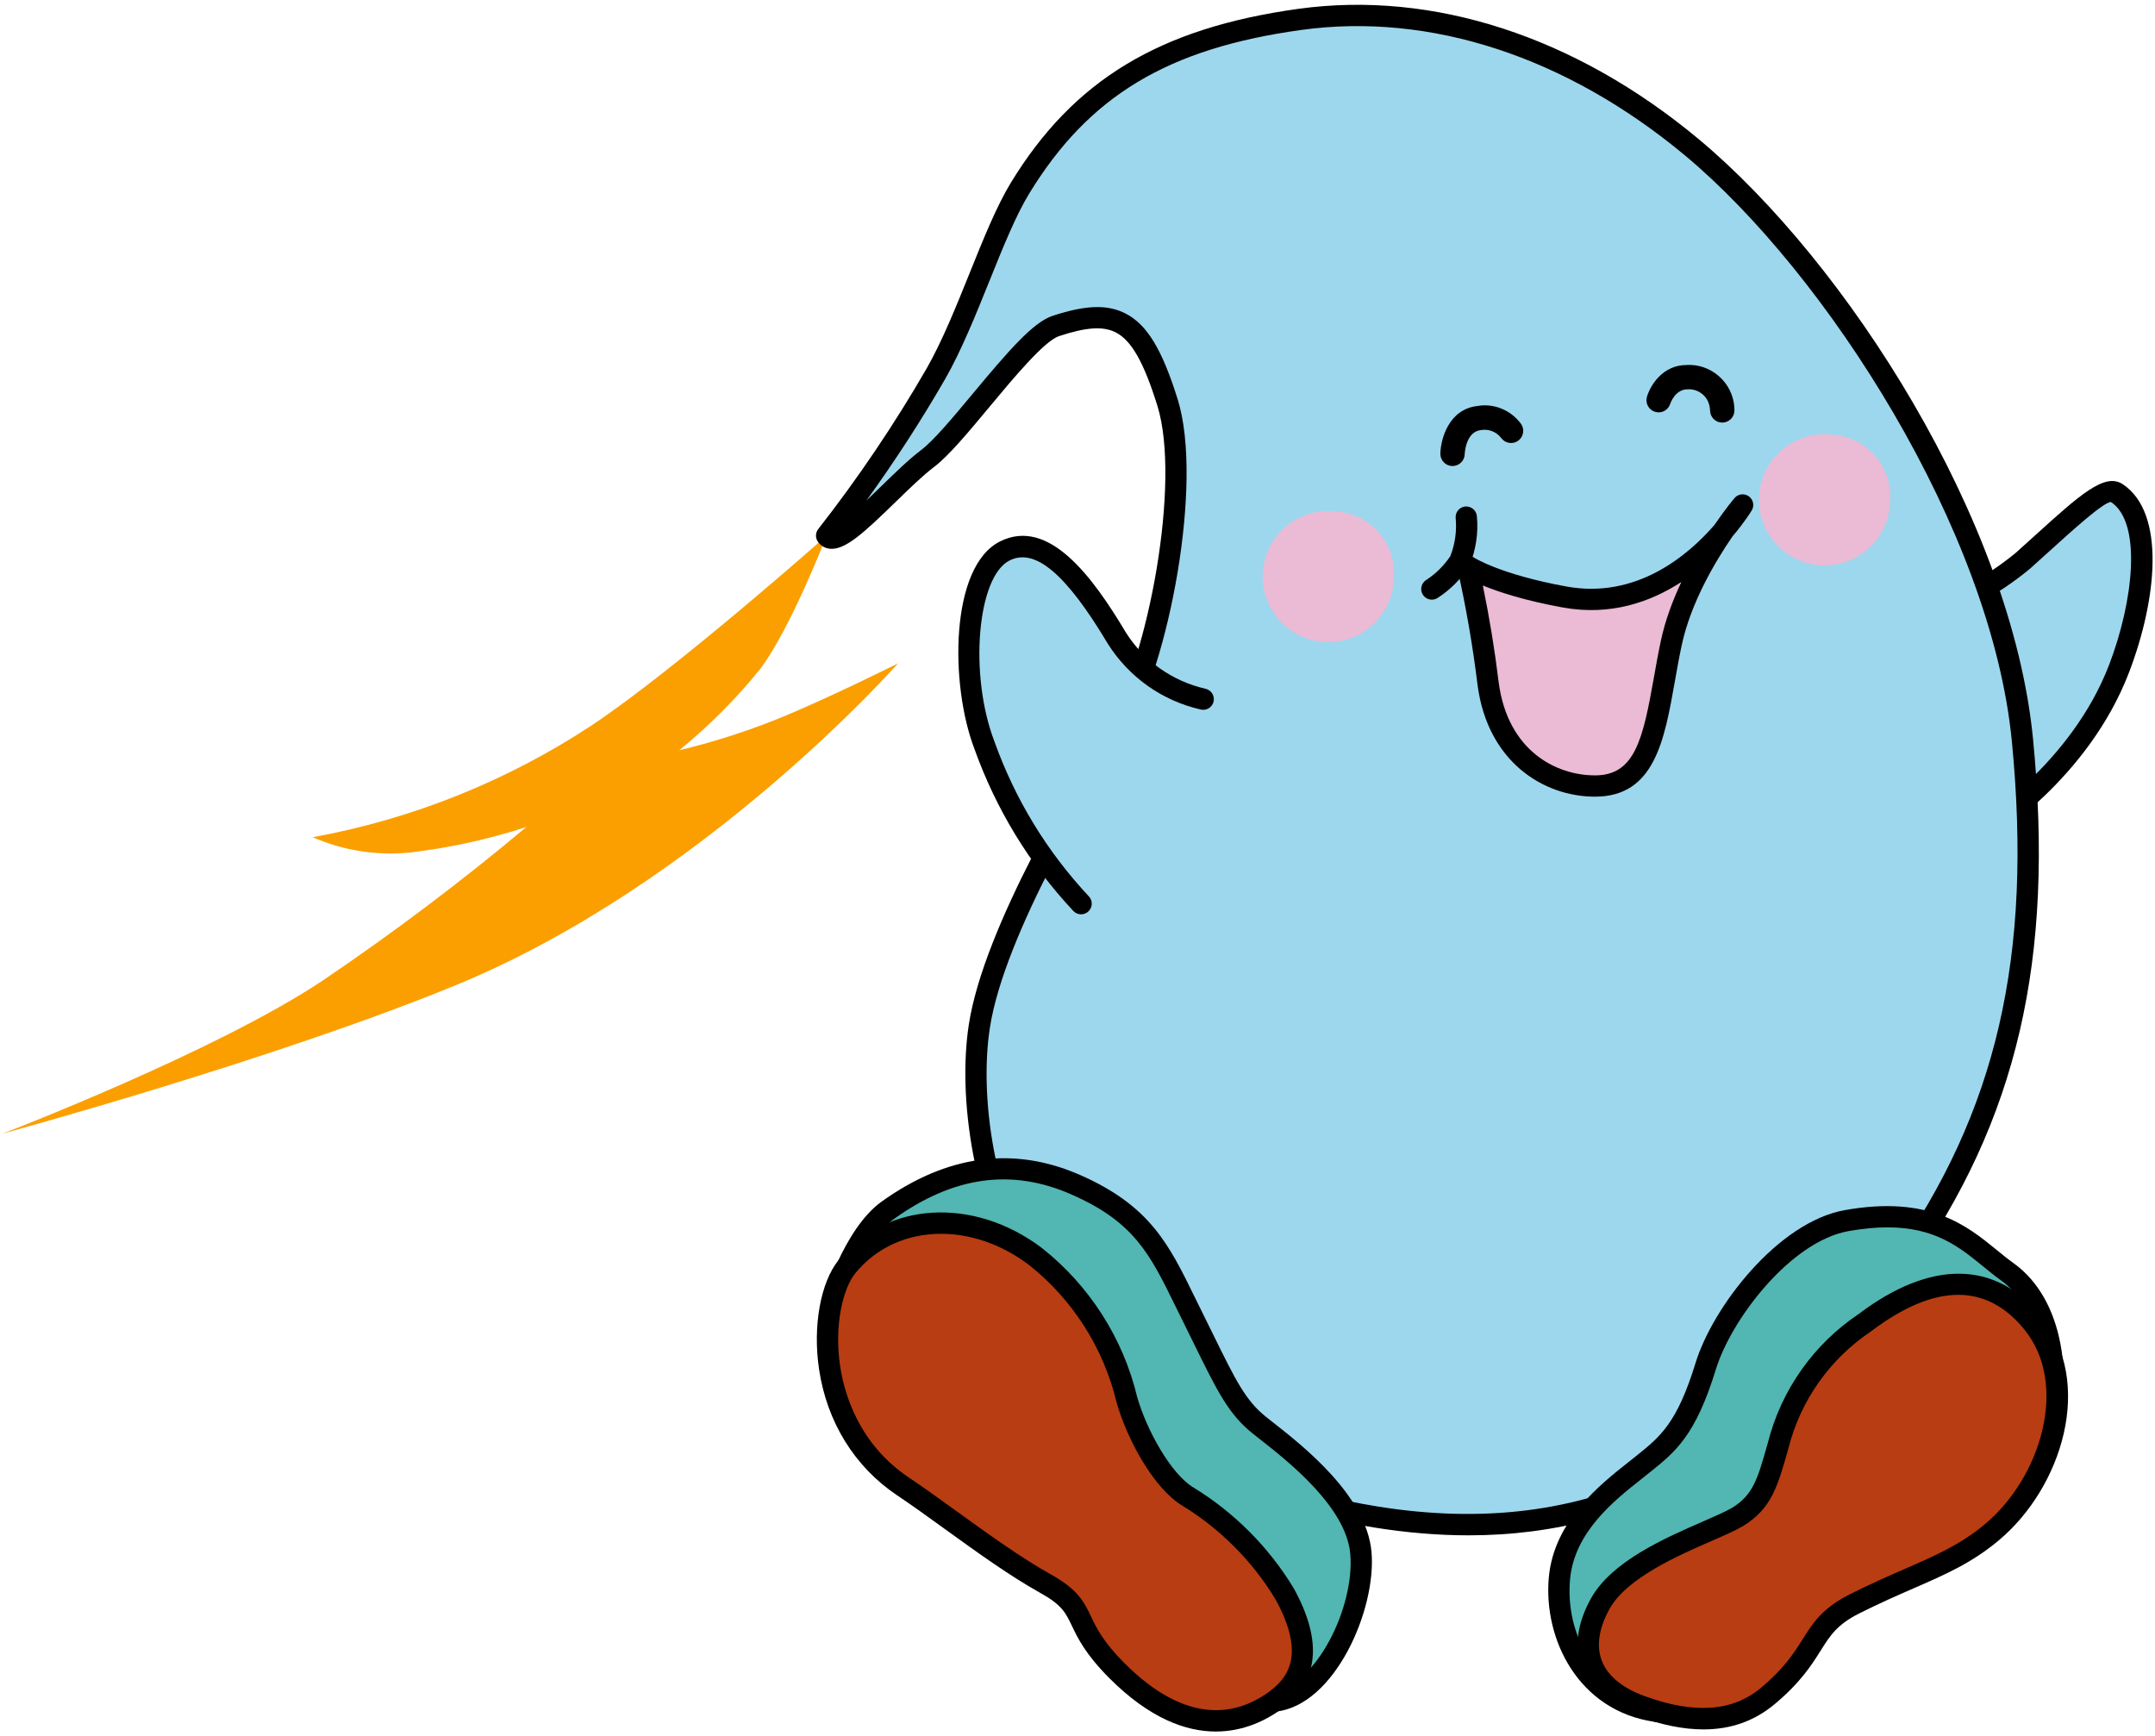 <?xml version="1.0" encoding="utf-8"?>
<!-- Generator: Adobe Illustrator 22.1.0, SVG Export Plug-In . SVG Version: 6.00 Build 0)  -->
<svg version="1.1" xmlns="http://www.w3.org/2000/svg" xmlns:xlink="http://www.w3.org/1999/xlink" x="0px" y="0px"
	 viewBox="0 0 139 112" style="enable-background:new 0 0 139 112;" xml:space="preserve">
<style type="text/css">
	.st0{fill:#FB9F00;}
	.st1{fill:#9DD7ED;}
	.st2{fill:#EBBAD5;}
	.st3{fill:#52B6B2;}
	.st4{fill:#B83D12;}
</style>
<path class="st0" d="M53.32,34.551c0,0-9.6,8.517-15.1,12.2c-5.466,3.611-11.606,6.078-18.05,7.253
	c1.96,0.858,4.107,1.199,6.237,0.992c2.564-0.301,5.091-0.854,7.546-1.652c-4.2,3.52-8.579,6.821-13.118,9.89
	c-6.894,4.614-20.677,9.892-20.677,9.892s17.515-4.764,29.208-9.565c16.082-6.591,28.556-20.77,28.556-20.77s-4.6,2.307-7.879,3.627
	c-2.028,0.808-4.112,1.469-6.235,1.977c1.931-1.569,3.691-3.337,5.252-5.274C51.026,40.485,53.32,34.551,53.32,34.551z"/>
<path class="st1" d="M123.556,39.827c2.521-0.728,4.866-1.962,6.892-3.629c2.953-2.637,5.254-4.946,6.092-4.391
	c2.452,1.626,1.785,7.03,0.145,11.315c-2.593,6.771-8.862,10.552-8.862,10.552"/>
<path d="M127.824,54.361c-0.232,0-0.46-0.118-0.589-0.332c-0.196-0.325-0.092-0.747,0.232-0.943
	c0.061-0.037,6.103-3.75,8.576-10.209c1.564-4.088,2.137-9.157,0.116-10.497c-0.48,0.012-2.432,1.78-4,3.201
	c-0.402,0.364-0.821,0.744-1.254,1.13c-2.133,1.754-4.534,3.019-7.159,3.776c-0.365,0.104-0.745-0.106-0.851-0.47
	c-0.105-0.364,0.105-0.745,0.47-0.851c2.444-0.706,4.68-1.883,6.646-3.5c0.409-0.366,0.825-0.743,1.226-1.105
	c2.915-2.64,4.521-4.098,5.682-3.328c2.783,1.846,2.21,7.424,0.408,12.134c-2.646,6.912-8.885,10.735-9.149,10.895
	C128.067,54.33,127.944,54.361,127.824,54.361z"/>
<path class="st1" d="M53.32,34.551c0.765,1.071,4.322-3.325,6.51-4.974c2.068-1.557,6.288-7.889,8.261-8.545
	c4.047-1.345,5.58-0.33,7.22,4.946s-0.655,16.813-3.284,21.1s-7.96,13.249-8.86,19.125c-1.311,8.575,3.085,28.053,25.6,31.652
	c14.444,2.307,24.952-3.62,33.806-16.156c7.22-10.218,9.19-20.442,7.877-33.961s-11.711-30.227-21.332-38.245
	c-6.894-5.739-15.753-9.558-25.274-8.243s-14.44,4.976-18.048,10.882c-1.77,2.894-3.375,8.367-5.416,11.953
	C58.275,27.736,55.916,31.233,53.32,34.551z"/>
<path d="M94.723,99.035c-1.957,0-3.977-0.168-6.064-0.501C65.699,94.864,61.112,75.097,62.488,66.1
	c0.976-6.372,6.98-16.164,8.953-19.381c2.631-4.29,4.737-15.635,3.214-20.537c-0.871-2.803-1.673-4.22-2.681-4.737
	c-0.814-0.418-1.91-0.346-3.667,0.238c-0.951,0.316-2.916,2.678-4.495,4.575c-1.352,1.625-2.629,3.159-3.569,3.867
	c-0.708,0.534-1.606,1.408-2.475,2.253c-2.042,1.987-3.24,3.098-4.222,3.021c-0.32-0.029-0.599-0.188-0.786-0.449
	c-0.177-0.248-0.17-0.583,0.018-0.823c2.567-3.281,4.924-6.775,7.006-10.386c0.993-1.744,1.891-3.973,2.759-6.128
	c0.899-2.231,1.748-4.339,2.666-5.84C69.252,5.157,74.797,1.807,83.75,0.57c8.693-1.199,17.86,1.78,25.807,8.396
	c9.53,7.942,20.206,24.591,21.576,38.707c1.383,14.235-1.009,24.53-7.999,34.424C115.047,93.546,105.908,99.035,94.723,99.035z
	 M70.778,19.807c0.691,0,1.283,0.139,1.823,0.417c1.386,0.711,2.361,2.319,3.366,5.551c1.656,5.332-0.556,17.098-3.354,21.663
	c-1.938,3.159-7.833,12.773-8.767,18.87c-1.309,8.558,3.088,27.362,25.029,30.869c13.442,2.147,23.972-2.896,33.136-15.873
	c6.784-9.602,9.104-19.62,7.755-33.499c-1.318-13.582-11.973-30.188-21.088-37.784c-7.646-6.364-16.433-9.239-24.74-8.09
	C75.324,3.121,70.237,6.18,66.382,12.49c-0.858,1.403-1.687,3.46-2.564,5.637c-0.886,2.198-1.801,4.471-2.841,6.298
	c-1.556,2.699-3.263,5.333-5.094,7.862c0.334-0.316,0.655-0.629,0.927-0.893c0.899-0.875,1.829-1.78,2.606-2.366
	c0.813-0.612,2.098-2.155,3.34-3.648c2.292-2.754,3.887-4.591,5.118-5C69.028,19.997,69.971,19.807,70.778,19.807z"/>
<path class="st1" d="M77.607,45.099c-2.31-0.528-4.316-1.95-5.58-3.954c-1.968-3.3-4.593-6.923-7.218-5.606
	s-2.953,8.243-1.313,12.529c1.359,3.797,3.481,7.276,6.235,10.222"/>
<path d="M69.731,58.977c-0.184,0.001-0.367-0.072-0.502-0.218c-2.834-3.032-4.981-6.551-6.38-10.459
	c-1.581-4.132-1.589-11.749,1.652-13.375c3.151-1.58,5.992,2.306,8.116,5.868c1.166,1.849,2.996,3.145,5.144,3.636
	c0.37,0.085,0.601,0.453,0.517,0.823c-0.085,0.371-0.451,0.603-0.823,0.517c-2.504-0.573-4.638-2.085-6.008-4.258
	c-2.675-4.485-4.683-6.188-6.329-5.358c-2.092,1.049-2.623,7.375-0.979,11.669c1.34,3.745,3.389,7.104,6.095,9.999
	c0.259,0.276,0.244,0.712-0.033,0.971C70.068,58.916,69.899,58.977,69.731,58.977z"/>
<path class="st2" d="M94.674,36.526c0,0,1.714,1.157,6.237,1.979c7.22,1.322,11.489-5.934,11.489-5.934s-3.612,4.286-4.6,8.9
	s-0.983,9.23-4.921,9.23c-2.625,0-6.235-1.647-6.892-6.593C95.677,41.56,95.239,39.03,94.674,36.526z"/>
<path d="M102.878,51.388c-3.294,0-6.913-2.223-7.572-7.189c-0.307-2.519-0.744-5.046-1.302-7.521
	c-0.063-0.274,0.05-0.559,0.282-0.718c0.231-0.157,0.537-0.16,0.77-0.004c0.041,0.027,1.731,1.103,5.978,1.875
	c4.53,0.829,7.859-2.023,9.541-3.96c0.704-1.029,1.243-1.673,1.3-1.741c0.23-0.273,0.629-0.326,0.923-0.118
	c0.291,0.206,0.376,0.601,0.194,0.909c-0.014,0.023-0.442,0.737-1.247,1.682c-1.11,1.619-2.687,4.274-3.272,7.013
	c-0.169,0.789-0.309,1.578-0.444,2.343C107.352,47.779,106.713,51.388,102.878,51.388z M95.644,37.766
	c0.428,2.072,0.771,4.171,1.024,6.26c0.588,4.418,3.713,5.989,6.21,5.989c2.558,0,3.085-2.275,3.797-6.296
	c0.139-0.781,0.281-1.585,0.453-2.391c0.283-1.324,0.769-2.614,1.323-3.789c-1.985,1.292-4.574,2.209-7.665,1.643
	C98.333,38.735,96.672,38.188,95.644,37.766z"/>
<path class="st2" d="M86.192,32.992c-2.318-0.285-4.427,1.363-4.712,3.68c-0.285,2.318,1.363,4.427,3.68,4.712
	s4.427-1.363,4.712-3.68c0.021-0.17,0.031-0.341,0.032-0.512C90.03,35.01,88.372,33.135,86.192,32.992z"/>
<path class="st2" d="M118.202,28.043c-2.318-0.286-4.429,1.362-4.714,3.68c-0.286,2.318,1.362,4.429,3.68,4.714
	c2.318,0.286,4.429-1.362,4.714-3.68c0.021-0.171,0.032-0.342,0.032-0.514C122.039,30.062,120.382,28.187,118.202,28.043z"/>
<path class="st1" d="M93.691,29.275c0,0,0.057-2.125,1.691-2.307c0.794-0.139,1.599,0.179,2.083,0.823"/>
<path d="M93.691,30.06c-0.007,0-0.014,0-0.021,0c-0.434-0.012-0.775-0.372-0.765-0.806c0.026-0.971,0.559-2.862,2.39-3.066
	c1.039-0.185,2.133,0.246,2.798,1.132c0.26,0.347,0.19,0.839-0.156,1.099c-0.348,0.261-0.839,0.19-1.1-0.156
	c-0.308-0.41-0.813-0.609-1.319-0.522c-0.993,0.112-1.042,1.541-1.042,1.555C94.464,29.723,94.115,30.06,93.691,30.06z"/>
<path class="st1" d="M106.982,25.814c0,0,0.452-1.485,1.806-1.485c1.185-0.082,2.213,0.812,2.295,1.997
	c0.003,0.049,0.005,0.098,0.005,0.147"/>
<path d="M111.087,27.259c-0.434,0-0.785-0.352-0.785-0.785c-0.028-0.457-0.193-0.79-0.469-1.029
	c-0.275-0.24-0.633-0.359-0.991-0.332c-0.806,0.002-1.106,0.921-1.109,0.93c-0.127,0.415-0.562,0.65-0.979,0.522
	c-0.415-0.126-0.648-0.565-0.522-0.979c0.23-0.758,1.029-2.042,2.557-2.042c0.725-0.048,1.485,0.201,2.076,0.716
	c0.592,0.515,0.947,1.229,1.002,2.012c0.005,0.061,0.007,0.131,0.007,0.202C111.872,26.907,111.521,27.259,111.087,27.259z"/>
<path class="st3" d="M53.648,84.332c0,0,1.314-4.612,3.612-6.261s6.617-4.083,12.141-1.647c4.678,2.059,5.58,4.614,7.548,8.571
	s2.627,5.608,4.269,6.925s6.237,4.616,6.561,8.241s-2.3,9.235-5.576,9.562S53.648,84.332,53.648,84.332z"/>
<path d="M82.184,110.411c-3.584,0-23.091-19.559-29.026-25.597c-0.173-0.176-0.239-0.432-0.171-0.67
	c0.056-0.197,1.408-4.862,3.872-6.631c4.22-3.027,8.532-3.605,12.819-1.718c4.503,1.982,5.718,4.466,7.398,7.903l1.207,2.449
	c1.413,2.876,2.059,4.189,3.364,5.236l0.467,0.369c1.955,1.535,6.024,4.73,6.349,8.347c0.331,3.704-2.368,9.925-6.192,10.307
	C82.243,110.41,82.214,110.411,82.184,110.411z M54.426,84.144c12.113,12.304,25.693,24.896,27.7,24.896c0.004,0,0.008,0,0.012,0
	c2.747-0.274,5.261-5.41,4.956-8.816c-0.271-3.025-4.024-5.973-5.828-7.39l-0.478-0.377c-1.545-1.239-2.277-2.73-3.738-5.703
	l-1.208-2.451c-1.668-3.411-2.675-5.47-6.718-7.249c-3.863-1.704-7.612-1.187-11.464,1.576
	C55.947,79.859,54.785,83.047,54.426,84.144z"/>
<path class="st3" d="M132.418,88.953c0,0,0.192-4.668-2.953-6.926c-2.3-1.647-4.209-4.383-10.339-3.295
	c-4.184,0.739-8.124,6.18-9.107,9.393c-1.3,4.231-2.544,5.111-4.184,6.431s-4.923,3.627-5.25,7.257s1.638,7.909,6.233,8.571
	C110.084,110.854,132.418,88.953,132.418,88.953z"/>
<path d="M106.868,111.075c-0.053,0-0.102-0.004-0.148-0.011c-4.91-0.707-7.178-5.326-6.82-9.313
	c0.328-3.639,3.312-5.996,5.094-7.404l0.583-0.465c1.506-1.207,2.594-2.079,3.786-5.959c1.102-3.603,5.304-9.101,9.644-9.868
	c5.442-0.965,7.852,0.997,9.784,2.573c0.36,0.295,0.712,0.582,1.074,0.841c3.407,2.446,3.248,7.307,3.239,7.513
	c-0.007,0.175-0.081,0.34-0.205,0.462C127.676,94.565,110.551,111.075,106.868,111.075z M121.746,79.168
	c-0.739,0-1.566,0.074-2.501,0.24c-3.771,0.666-7.594,5.727-8.569,8.918c-1.316,4.284-2.606,5.318-4.24,6.628l-0.591,0.471
	c-1.713,1.354-4.302,3.399-4.576,6.449c-0.31,3.442,1.531,7.236,5.646,7.83c1.881,0.188,14.036-10.484,24.815-21.04
	c-0.021-0.965-0.27-4.357-2.667-6.078c-0.384-0.275-0.759-0.58-1.143-0.894C126.395,80.448,124.827,79.168,121.746,79.168z
	 M132.417,88.954h0.01H132.417z"/>
<path class="st4" d="M54.635,81.697c2.953-3.627,8.205-3.627,12.141-0.66c2.953,2.325,5.034,5.579,5.906,9.235
	c0.657,2.307,2.3,5.276,3.941,6.264c2.55,1.559,4.689,3.708,6.235,6.266c1.64,2.967,1.64,5.274-0.655,6.921
	s-5.909,2.309-10.177-1.977c-3.12-3.138-1.638-3.957-4.593-5.6s-6.486-4.458-9.19-6.268C52.337,91.919,52.718,84.051,54.635,81.697z
	"/>
<path d="M78.422,111.69c-1.928,0-4.271-0.836-6.884-3.459c-1.528-1.537-2.014-2.554-2.405-3.37
	c-0.399-0.835-0.641-1.339-2.035-2.114c-1.954-1.086-4.097-2.634-6.169-4.13c-1.096-0.792-2.131-1.54-3.069-2.167
	c-2.734-1.833-4.521-4.719-5.03-8.125c-0.416-2.78,0.095-5.617,1.271-7.061c3.062-3.759,8.688-4.09,13.087-0.775
	c3.073,2.42,5.257,5.835,6.161,9.624c0.6,2.104,2.161,4.952,3.627,5.835c2.635,1.61,4.871,3.857,6.469,6.499
	c1.903,3.443,1.615,6.071-0.843,7.835C81.655,110.962,80.22,111.689,78.422,111.69z M60.702,79.584
	c-2.149,0-4.158,0.856-5.535,2.547l0,0c-0.786,0.966-1.375,3.333-0.978,5.99c0.262,1.749,1.185,5.008,4.435,7.187
	c0.958,0.641,2.003,1.396,3.109,2.194c2.04,1.473,4.149,2.996,6.032,4.043c1.777,0.988,2.162,1.792,2.607,2.723
	c0.363,0.761,0.775,1.622,2.14,2.994c4.113,4.132,7.32,3.314,9.289,1.903c1.263-0.906,2.455-2.41,0.454-6.031
	c-1.471-2.431-3.548-4.518-5.992-6.012c-1.839-1.107-3.56-4.26-4.243-6.663c-0.84-3.518-2.851-6.662-5.67-8.882
	C64.581,80.244,62.587,79.584,60.702,79.584z M54.635,81.698h0.01H54.635z"/>
<path class="st4" d="M131.105,85.323c-2.953-3.631-6.892-2.971-10.83,0c-2.771,1.859-4.757,4.675-5.58,7.909
	c-0.657,2.311-0.985,3.627-2.625,4.616s-7.22,2.637-8.86,5.608s-0.6,5.415,2.625,6.591c3.61,1.32,6.235,0.99,8.2-0.658
	c3.392-2.843,2.559-4.415,5.58-5.934c3.938-1.977,6.365-2.53,8.862-4.621C132.418,95.547,134.243,89.181,131.105,85.323z"/>
<path d="M109.876,111.553c-1.289,0-2.711-0.287-4.278-0.86c-1.827-0.666-3.064-1.743-3.577-3.113
	c-0.495-1.321-0.292-2.862,0.587-4.455c1.329-2.407,4.759-3.903,7.263-4.995c0.783-0.342,1.459-0.637,1.845-0.869
	c1.354-0.817,1.655-1.879,2.256-3.995l0.063-0.221c0.86-3.385,2.943-6.336,5.858-8.291c4.638-3.501,8.819-3.462,11.746,0.137l0,0
	c3.484,4.284,1.362,11.065-2.721,14.472c-1.731,1.45-3.396,2.178-5.505,3.098c-1.022,0.447-2.181,0.953-3.489,1.61
	c-1.435,0.721-1.877,1.426-2.49,2.4c-0.572,0.911-1.285,2.044-2.957,3.445C113.174,111.008,111.651,111.553,109.876,111.553z
	 M126.31,83.521c-1.667,0-3.544,0.783-5.621,2.352c-2.665,1.789-4.547,4.455-5.328,7.528l-0.067,0.239
	c-0.633,2.228-1.05,3.7-2.869,4.797c-0.462,0.278-1.177,0.59-2.005,0.951c-2.192,0.957-5.505,2.401-6.608,4.4
	c-0.68,1.23-0.854,2.375-0.504,3.31c0.368,0.982,1.323,1.779,2.763,2.304c3.225,1.179,5.686,1.003,7.523-0.539
	c1.507-1.263,2.128-2.251,2.677-3.123c0.647-1.031,1.26-2.005,3.036-2.898c1.342-0.674,2.519-1.188,3.557-1.641
	c2.007-0.877,3.592-1.569,5.173-2.893c3.585-2.99,5.431-8.993,2.536-12.551l0,0C129.36,84.266,127.935,83.521,126.31,83.521z"/>
<path class="st1" d="M94.576,33.354c0.093,0.968-0.051,1.945-0.42,2.845c-0.468,0.717-1.081,1.327-1.8,1.793"/>
<path d="M92.357,38.679c-0.226,0-0.446-0.11-0.578-0.313c-0.206-0.319-0.114-0.744,0.204-0.95c0.622-0.403,1.147-0.92,1.562-1.538
	c0.307-0.778,0.427-1.626,0.348-2.458c-0.036-0.377,0.24-0.713,0.618-0.75c0.37-0.032,0.713,0.241,0.749,0.619
	c0.104,1.074-0.059,2.17-0.468,3.17c-0.017,0.041-0.037,0.079-0.061,0.116c-0.525,0.803-1.199,1.474-2.002,1.994
	C92.614,38.643,92.485,38.679,92.357,38.679z M94.156,36.199h0.01H94.156z"/>
</svg>
